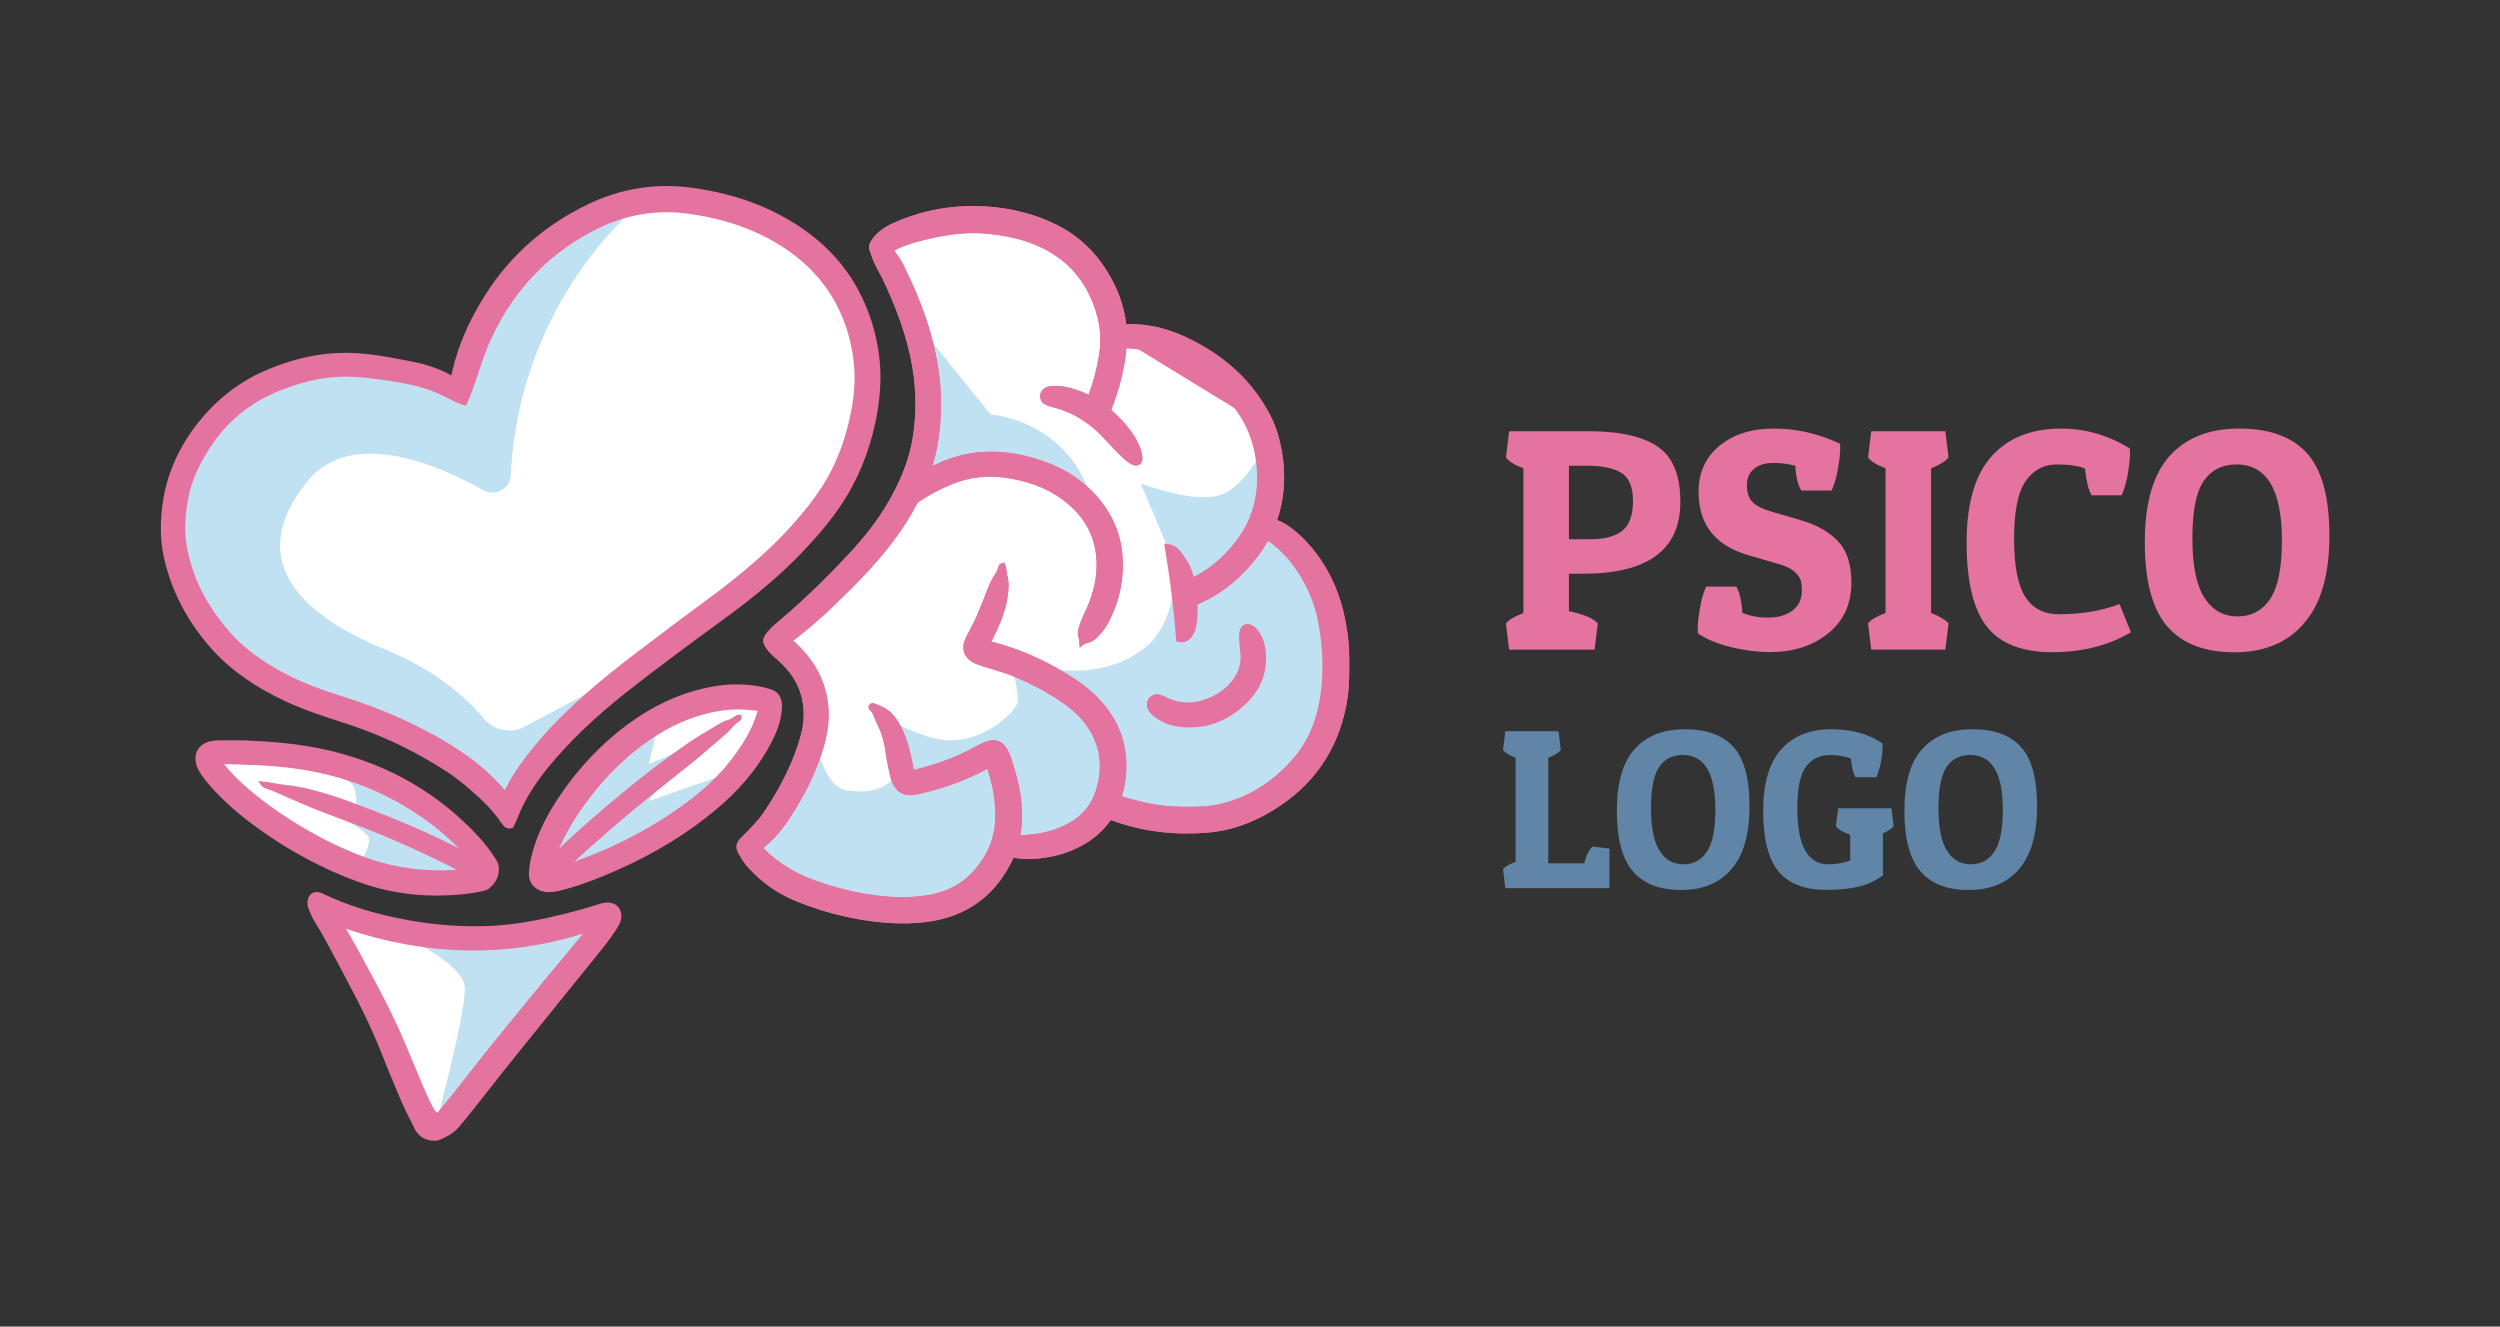 <?xml version="1.0" encoding="utf-8"?>
<!-- Generator: Adobe Illustrator 25.2.0, SVG Export Plug-In . SVG Version: 6.00 Build 0)  -->
<svg version="1.1" xmlns="http://www.w3.org/2000/svg" xmlns:xlink="http://www.w3.org/1999/xlink" x="0px" y="0px"
	 viewBox="0 0 230.65 122.39" style="enable-background:new 0 0 230.65 122.39;" xml:space="preserve">
<rect x="0" y="0" width="230.65" height="122.39" fill="#333333" stroke="none"/>
<style type="text/css">
	.st0{fill:#FFFFFF;}
	.st1{fill:#C0E1F2;}
	.st2{fill:#E5739F;}
	.st3{fill:#6085A6;}
	.st4{fill:#234954;}
	.st5{fill:#F89C52;}
	.st6{fill:#F2C94B;}
</style>
<g id="BACKGROUND">
</g>
<g id="Camada_2">
	<g>
		<g>
			<g>
				<g>
					<path class="st0" d="M81.24,22.45c0,0,5.77-4.26,13.66-1.6c7.89,2.66,8.31,10.02,8.31,10.02s10.92,1.35,13,8.31
						c2.09,6.96,0.59,9.19,0.59,9.19s6.92,3.45,6,12.87c-0.93,9.42-3.07,12.3-8.72,13.96c-5.66,1.66-12.02-0.78-12.02-0.78
						s-1.39,1.29-4.98,2.98c-3.59,1.7-4.28,0.99-4.28,0.99s-0.25,4.9-6.44,5.11c-6.18,0.21-10.82-0.8-10.82-0.8l-5.11-3.22
						l-0.56-1.53l4.34-6.39l1.71-3.73l-0.53-4.26l-2.13-3.3l-1.12-1.6c0,0,9.75-8.37,11.35-12.45c1.6-4.08,2.03-8.66,2.03-8.66
						l-1.07-8.1l-2.03-4.05l-1.19-2.24V22.45z"/>
					<path class="st0" d="M46.66,74.73c0,0-3.03-6.13-12.31-8.4c-9.28-2.27-14.39-5.75-17.26-11.96c-2.87-6.21,0.4-17.3,8.17-19.55
						c7.78-2.26,17.04,1.15,17.04,1.15S46,15.16,64.49,19c18.49,3.85,17.55,19.77,12.08,27.24c-5.47,7.47-15.3,12.95-15.3,12.95
						l-5.87,4.83l-5.75,6.47L46.66,74.73z"/>
					<g>
						<path class="st0" d="M19.58,70.15c0,0,7.06-1.22,13.6,0.98c6.53,2.2,12.6,7.02,11.38,9.15c-1.22,2.14-7.86,1-7.86,1
							s-8.85-3.24-11.06-4.85C23.43,74.81,17.37,70.8,19.58,70.15z"/>
						<path class="st0" d="M49.97,79.51c0,0,5.46-12.41,15.73-14.52c0,0,5.16-2.18,5.41,0.49c0.25,2.67-5.24,8.07-8.03,10.22
							C60.29,77.85,49.64,83.34,49.97,79.51z"/>
						<path class="st0" d="M54.73,83.98c-0.1,0.09-5.83,2.3-13.2,2.05c-7.37-0.25-10.57-1.78-10.65-1.34
							c-0.08,0.44,1.14,3.63,1.14,3.63s7.67,15.95,8.14,15.55c0.46-0.4,10.62-13.01,10.62-13.01l4.75-5.69L54.73,83.98z"/>
					</g>
				</g>
				<g>
					<path class="st1" d="M48.41,67.04c-1.27,0.68-2.84,0.37-3.77-0.74c-1.49-1.8-4.35-4.46-9.3-6.47
						c-8.22-3.36-12.59-8.56-6.96-15.44c4.09-5,12.12-1.46,16.2,0.84c1.1,0.62,2.48-0.12,2.54-1.39C47.92,27.65,58.84,19,58.84,19
						l-1.01-0.32c-12.75,1.68-15.53,17.28-15.53,17.28s-9.27-3.41-17.04-1.15c-7.78,2.26-11.04,13.34-8.17,19.55
						c2.87,6.21,7.98,9.7,17.26,11.96c9.28,2.27,12.31,8.4,12.31,8.4l2.99-4.23l5.75-6.47l2.42-1.99L48.41,67.04z"/>
					<path class="st1" d="M23.7,69.07c0,0,8.68,2.13,9.01,3.66c0.33,1.53,0,2.01,0,2.01l-7.58-2.5c0,0,8.93,4.05,8.93,5.17
						c0,1.13-1.24,2.88-1.24,2.88s10.04,2.24,11.04,0C44.87,78.04,35.08,69.52,23.7,69.07z"/>
					<path class="st1" d="M60.73,66.81c0,0-10.9,7.45-10.33,13.47c0.56,6.02,17.55-9.2,17.55-9.2l-8.09,2.83l2.03-2.83l3.15-2.78
						l-5.18,2.2L60.73,66.81z"/>
					<path class="st1" d="M37.45,86.53c0,0,5.23,2.37,5.43,4.51c0.2,2.14-2.71,12.84-2.71,12.84s14-15.91,14.52-18.17
						c0.51-2.26-3.11,0-3.11,0S44.22,87.54,37.45,86.53z"/>
					<g>
						<path class="st1" d="M74.81,65.98c0,0,0.62,6.48,3.28,6.93c4.01,0.67,4.77-1.83,4.77-1.83l-1.63-5.1c0,0,3.7,2.2,6.2,2.32
							c3.36,0.15,6.36-2.62,6.46-3.61c0.1-0.99-0.7-3.88-0.7-3.88s7.57,3.07,12.6-1.19c2.94-2.5,2.62-7.53,2.62-7.53l-3.18-7.49
							c0,0,5.17,1.99,7.56,0.99c2.39-0.99,4.01-4.77,4.01-4.77s0.53,6.86,0,7.56c0,0,6.73,1.67,5.93,11.93
							c-0.8,10.26-2.59,14.64-9.55,15.08c-6.96,0.44-11.83-1.15-11.83-1.15s0,2.19-4.28,3.18c-4.28,0.99-4.28,0.99-4.28,0.99
							s-1.58,5.61-9.35,5.57c-7.77-0.05-13.57-3.7-13.57-3.7l-1.14-2.57c0,0,4.18-4.64,4.38-4.81c0.2-0.16,1.79-3.94,1.79-3.94
							L74.81,65.98z"/>
						<path class="st1" d="M85.1,30.45l6.29,7.78c0,0,7.25,0.48,9.38,8.02c0,0-3.94-3.65-7.83-3.65c-3.89,0-8.47,1.81-8.47,1.81
							s2.24-4.05,1.81-6.5C85.84,35.46,85.1,30.45,85.1,30.45z"/>
					</g>
				</g>
				<g>
					<path class="st2" d="M124.15,57.39c-0.51-2.78-1.65-5.2-3.41-7.18c-0.74-0.84-1.49-1.47-2.3-1.95c-0.2-0.11-0.4-0.2-0.61-0.28
						c0.59-1.73,0.77-3.57,0.56-5.47c-0.19-1.66-0.6-3.07-1.26-4.32c-1.35-2.55-3.37-4.63-5.98-6.17c-1.61-0.95-3.11-1.57-4.58-1.88
						c-0.84-0.18-1.71-0.25-2.66-0.23c-0.17-1.3-0.53-2.5-1.1-3.67c-1.23-2.52-3.05-4.39-5.41-5.54c-2.23-1.09-4.73-1.66-7.43-1.69
						c-2.35-0.03-4.64,0.39-6.82,1.26c-1.05,0.42-2.05,0.87-2.72,1.86c-0.18,0.27-0.33,0.58-0.19,1c0.18,0.54,0.41,1.18,0.76,1.8
						c0.26,0.46,0.51,0.94,0.75,1.48c1.46,3.21,2.28,5.93,2.58,8.55c0.23,2.01,0.16,4.01-0.22,5.96c-0.35,1.75-1.05,3.49-2.2,5.48
						c-0.89,1.53-2.05,3.05-3.64,4.76c-1.82,1.96-3.72,3.82-5.67,5.51c-0.15,0.13-0.31,0.26-0.47,0.4
						c-0.47,0.39-0.96,0.79-1.36,1.29c-0.44,0.54-0.46,0.86-0.09,1.42c0.28,0.42,0.65,0.74,1.02,1.06c1.23,1.07,1.98,2.24,2.29,3.6
						c0.25,1.11,0.21,2.28-0.13,3.49c-0.65,2.32-1.77,4.62-3.41,7.04c-0.49,0.73-1.13,1.36-1.74,1.98l-0.38,0.38
						c-0.42,0.43-0.49,0.89-0.21,1.38c0.24,0.42,0.52,0.9,0.89,1.31c1.18,1.3,2.55,2.3,4.07,2.96c1.55,0.67,3.22,1.21,4.95,1.59
						c1.87,0.41,3.6,0.62,5.24,0.62c0.72,0,1.42-0.04,2.1-0.12c1.36-0.16,2.62-0.53,3.73-1.11c1.86-0.97,3.27-2.48,4.31-4.62
						c0.02-0.04,0.04-0.08,0.05-0.12c0.02-0.04,0.03-0.07,0.04-0.1c1.18,0.25,2.34,0.11,3.32-0.06c1.12-0.19,2.2-0.59,3.22-1.18
						c0.99-0.57,1.8-1.32,2.43-2.22c0.06,0.02,0.11,0.04,0.17,0.05c2.32,0.85,4.82,1.25,7.42,1.18c0.59-0.02,1.36-0.05,2.13-0.16
						c2.05-0.3,4.01-1.1,6-2.45c3.45-2.35,5.52-5.7,6.14-9.95c0.14-0.98,0.15-1.97,0.15-2.93l0-0.65
						C124.48,59.7,124.38,58.6,124.15,57.39z M108.68,74.42c-1.34-0.02-2.76-0.26-4.46-0.74c-0.21-0.06-0.42-0.12-0.64-0.18
						l-0.08-0.02c0.02-0.09,0.05-0.18,0.07-0.26c0.08-0.29,0.16-0.59,0.21-0.89c0.53-3.32-0.47-6.16-3-8.45
						c-1.08-0.97-2.34-1.73-3.42-2.33c-1.79-1-3.72-1.78-5.75-2.32c-0.05-0.01-0.1-0.03-0.16-0.05c0.01-0.01,0.01-0.02,0.02-0.03
						c0.02-0.03,0.04-0.07,0.06-0.1c0.6-1.16,0.98-2.09,1.23-3.02c0.13-0.46,0.22-0.98,0.27-1.58c0.05-0.54,0.01-0.97-0.11-1.38
						c-0.04-0.12-0.05-0.25-0.06-0.38c-0.02-0.2-0.04-0.4-0.13-0.6l-0.08-0.18l-0.19,0.05c-0.3,0.07-0.36,0.31-0.39,0.47
						c-0.06,0.21-0.13,0.38-0.23,0.51c-0.31,0.4-0.5,0.85-0.7,1.34c-0.15,0.36-0.29,0.72-0.43,1.09c-0.28,0.71-0.57,1.45-0.92,2.15
						c-0.08,0.15-0.16,0.3-0.24,0.45c-0.09,0.18-0.19,0.35-0.28,0.53c-0.1,0.2-0.21,0.42-0.29,0.66c-0.26,0.74-0.02,1.44,0.65,1.87
						c0.32,0.2,0.66,0.32,1.04,0.44c0.28,0.09,0.57,0.18,0.85,0.26c0.76,0.23,1.54,0.47,2.28,0.79c1.55,0.67,2.9,1.4,4.13,2.24
						c1.1,0.75,1.88,1.5,2.45,2.38c1.14,1.74,1.39,3.61,0.75,5.71c-0.46,1.52-1.45,2.61-3,3.34c-1.16,0.54-2.47,0.83-4,0.86
						c0.01-0.03,0.01-0.06,0.02-0.1c0.01-0.06,0.03-0.13,0.04-0.19c0.23-1.73,0.07-3.53-0.5-5.51l-0.06-0.19
						c-0.16-0.57-0.33-1.16-0.59-1.72c-0.46-0.99-1.25-1.3-2.24-0.85c-0.37,0.17-0.72,0.35-1.08,0.54l-0.3,0.16
						c-1.42,0.74-3.04,1.32-5.1,1.85c-0.04-0.11-0.06-0.24-0.08-0.37l-0.03-0.15c-0.2-1.03-0.47-2.22-1.02-3.35
						c-0.23-0.47-0.51-0.89-0.84-1.26c-0.3-0.34-0.68-0.6-1.12-0.77c-0.18-0.07-0.35-0.14-0.52-0.22c-0.31-0.13-0.46,0.05-0.52,0.13
						c-0.11,0.17-0.06,0.39,0.11,0.51c0.16,0.11,0.22,0.29,0.31,0.49c0.03,0.07,0.05,0.13,0.08,0.2c0.03,0.06,0.05,0.13,0.08,0.19
						c0.04,0.11,0.08,0.21,0.14,0.32c0.39,0.75,0.65,1.58,0.78,2.54c0.1,0.74,0.25,1.51,0.45,2.35c0.07,0.3,0.17,0.57,0.31,0.81
						c0.33,0.58,0.84,0.89,1.51,0.9c0.34,0,0.61-0.06,0.93-0.13c2.3-0.54,4.31-1.28,6.14-2.27l0.05-0.03c0.01,0,0.01-0.01,0.02-0.01
						c0.03,0.08,0.05,0.17,0.08,0.27c0.02,0.08,0.04,0.15,0.06,0.23c0.39,1.24,0.59,2.52,0.59,3.81c0.01,2.02-0.71,3.77-2.2,5.33
						c-1.01,1.06-2.31,1.72-3.97,2.01c-1.71,0.3-3.58,0.27-5.72-0.09c-1.85-0.31-3.66-0.81-5.37-1.49c-1.4-0.56-2.7-1.38-3.85-2.45
						c-0.1-0.09-0.19-0.18-0.29-0.29c-0.01-0.01-0.01-0.02-0.02-0.02c0.82-0.63,1.57-1.45,2.27-2.49c1.55-2.29,2.64-4.53,3.32-6.86
						c0.54-1.82,0.6-3.5,0.18-5.11c-0.43-1.67-1.35-3.14-2.81-4.5c-0.04-0.04-0.08-0.07-0.12-0.11c-0.03-0.02-0.05-0.04-0.07-0.06
						c0.12-0.09,0.25-0.19,0.37-0.28c2.06-1.61,3.91-3.42,5.29-4.82c1.61-1.63,2.84-3.06,3.88-4.49c0.72-0.99,1.31-1.94,1.8-2.89
						c0.08-0.16,0.19-0.28,0.35-0.39c0.86-0.58,1.82-1.09,2.93-1.55c1.68-0.7,3.49-0.88,5.4-0.54c2.13,0.38,3.83,1.11,5.18,2.22
						c1.46,1.2,2.32,2.58,2.65,4.23c0.28,1.44,0.16,2.92-0.38,4.53c-0.21,0.63-0.49,1.23-0.76,1.81c-0.15,0.31-0.27,0.65-0.38,1.04
						c-0.11,0.39-0.09,0.72,0.05,1.02c0.02,0.03,0.02,0.08,0.02,0.15c0,0.05,0,0.11,0,0.18l0.04,0.43l0.33-0.28
						c0.11-0.09,0.21-0.12,0.36-0.15c0.29-0.05,0.56-0.2,0.84-0.45c0.48-0.44,0.87-0.96,1.19-1.59c0.98-1.92,1.39-3.97,1.21-6.09
						c-0.18-2.19-1.11-4.15-2.76-5.84c-1.08-1.1-2.39-1.96-3.89-2.56c-2.18-0.87-4.24-1.22-6.31-1.09c-1.45,0.1-2.83,0.47-4.23,1.14
						l-0.33,0.16c0.16-0.57,0.3-1.1,0.41-1.65c0.45-2.41,0.5-4.84,0.15-7.2c-0.45-3.07-1.46-6.13-3.2-9.62
						c-0.13-0.26-0.28-0.53-0.47-0.82c-0.11-0.18-0.24-0.35-0.37-0.53l-0.05-0.07c0.13-0.08,0.28-0.15,0.43-0.21
						c0.9-0.41,1.85-0.65,2.73-0.86c1.97-0.46,3.61-0.62,5.17-0.5c2.07,0.17,3.81,0.6,5.31,1.33c2.65,1.29,4.38,3.47,5.14,6.5
						c0.29,1.17,0.31,2.4,0.05,3.78c-0.21,1.12-0.48,2.12-0.83,3.07l-0.03,0.1c-0.01,0.03-0.02,0.06-0.03,0.09l-0.01,0
						c-0.36-0.16-0.73-0.32-1.12-0.45c-0.71-0.24-1.37-0.36-2.02-0.36c-0.26,0-0.48,0.03-0.68,0.1c-0.38,0.13-0.61,0.41-0.64,0.78
						c-0.03,0.39,0.15,0.7,0.51,0.87c0.15,0.07,0.32,0.13,0.51,0.18c1.94,0.46,3.59,1.48,5.05,3.11c0.48,0.53,0.98,1.04,1.48,1.52
						c0.21,0.21,0.51,0.48,0.87,0.67c0.37,0.19,0.6,0.12,0.74,0.03c0.13-0.09,0.29-0.28,0.26-0.69c-0.03-0.48-0.21-0.9-0.37-1.25
						c-0.48-1-1.2-1.91-2.32-2.94l-0.18-0.16c0.35-0.94,0.68-1.86,0.91-2.83c0.21-0.89,0.42-1.85,0.49-2.87
						c0.32,0.01,0.63,0.05,0.93,0.09l0.2,0.03c1.36,0.18,2.71,0.66,4.26,1.51c1.9,1.04,3.48,2.4,4.7,4.06
						c1.03,1.39,1.64,2.97,1.88,4.83c0.23,1.77,0.03,3.47-0.58,5.05c-0.25,0.63-0.57,1.23-0.95,1.77c-1.11,1.59-2.38,2.77-3.88,3.6
						c-0.13,0.07-0.27,0.14-0.4,0.21c-0.02-0.05-0.03-0.1-0.05-0.16c-0.02-0.06-0.03-0.11-0.05-0.17c-0.24-0.74-0.61-1.4-1.09-1.98
						c-0.37-0.44-0.64-0.61-1.16-0.71l-0.32-0.06l0.19,1.19c0.1,0.65,0.21,1.3,0.3,1.95c0.08,0.56,0.14,1.11,0.21,1.67
						c0.05,0.39,0.09,0.79,0.14,1.18c0.08,0.59,0.12,1.19,0.17,1.77c0.03,0.36,0.05,0.71,0.09,1.07l0.02,0.17l0.16,0.03
						c0.56,0.12,0.97-0.06,1.29-0.56c0.26-0.41,0.34-0.86,0.39-1.25c0.07-0.54,0.07-1.06,0.06-1.62c1.39-0.58,2.66-1.4,3.78-2.45
						c1.13-1.06,2.04-2.19,2.75-3.44c0.09,0.05,0.16,0.11,0.25,0.17l0.06,0.04c0.64,0.48,1.25,1.06,1.79,1.75
						c1.34,1.68,2.21,3.61,2.59,5.73c0.34,1.93,0.43,3.72,0.29,5.48c-0.24,2.9-1.11,5.18-2.68,6.97c-1.97,2.25-4.32,3.67-6.99,4.23
						C111.14,74.47,109.9,74.45,108.68,74.42z"/>
					<path class="st2" d="M124.15,57.39c-0.51-2.78-1.65-5.2-3.41-7.18c-0.74-0.84-1.49-1.47-2.3-1.95c-0.2-0.11-0.4-0.2-0.61-0.28
						c0.59-1.73,0.77-3.57,0.56-5.47c-0.19-1.66-0.6-3.07-1.26-4.32c-1.35-2.55-3.37-4.63-5.98-6.17c-1.61-0.95-3.11-1.57-4.58-1.88
						c-0.84-0.18-1.71-0.25-2.66-0.23c-0.17-1.3-0.53-2.5-1.1-3.67c-1.23-2.52-3.05-4.39-5.41-5.54c-2.23-1.09-4.73-1.66-7.43-1.69
						c-2.35-0.03-4.64,0.39-6.82,1.26c-1.05,0.42-2.05,0.87-2.72,1.86c-0.18,0.27-0.33,0.58-0.19,1c0.18,0.54,0.41,1.18,0.76,1.8
						c0.26,0.46,0.51,0.94,0.75,1.48c1.46,3.21,2.28,5.93,2.58,8.55c0.23,2.01,0.16,4.01-0.22,5.96c-0.35,1.75-1.05,3.49-2.2,5.48
						c-0.89,1.53-2.05,3.05-3.64,4.76c-1.82,1.96-3.72,3.82-5.67,5.51c-0.15,0.13-0.31,0.26-0.47,0.4
						c-0.47,0.39-0.96,0.79-1.36,1.29c-0.44,0.54-0.46,0.86-0.09,1.42c0.28,0.42,0.65,0.74,1.02,1.06c1.23,1.07,1.98,2.24,2.29,3.6
						c0.25,1.11,0.21,2.28-0.13,3.49c-0.65,2.32-1.77,4.62-3.41,7.04c-0.49,0.73-1.13,1.36-1.74,1.98l-0.38,0.38
						c-0.42,0.43-0.49,0.89-0.21,1.38c0.24,0.42,0.52,0.9,0.89,1.31c1.18,1.3,2.55,2.3,4.07,2.96c1.55,0.67,3.22,1.21,4.95,1.59
						c1.87,0.41,3.6,0.62,5.24,0.62c0.72,0,1.42-0.04,2.1-0.12c1.36-0.16,2.62-0.53,3.73-1.11c1.86-0.97,3.27-2.48,4.31-4.62
						c0.02-0.04,0.04-0.08,0.05-0.12c0.02-0.04,0.03-0.07,0.04-0.1c1.18,0.25,2.34,0.11,3.32-0.06c1.12-0.19,2.2-0.59,3.22-1.18
						c0.99-0.57,1.8-1.32,2.43-2.22c0.06,0.02,0.11,0.04,0.17,0.05c2.32,0.85,4.82,1.25,7.42,1.18c0.59-0.02,1.36-0.05,2.13-0.16
						c2.05-0.3,4.01-1.1,6-2.45c3.45-2.35,5.52-5.7,6.14-9.95c0.14-0.98,0.15-1.97,0.15-2.93l0-0.65
						C124.48,59.7,124.38,58.6,124.15,57.39z M114.07,37.76c1.03,1.39,1.64,2.97,1.88,4.83c0.23,1.77,0.03,3.47-0.58,5.05
						c-0.25,0.63-0.57,1.23-0.95,1.77c-1.11,1.59-2.38,2.77-3.88,3.6c-0.13,0.07-0.27,0.14-0.4,0.21c-0.02-0.05-0.03-0.1-0.05-0.16
						c-0.02-0.06-0.03-0.11-0.05-0.17c-0.24-0.74-0.61-1.4-1.09-1.98c-0.37-0.44-0.64-0.61-1.16-0.71l-0.32-0.06l0.19,1.19
						c0.1,0.65,0.21,1.3,0.3,1.95c0.08,0.56,0.14,1.11,0.21,1.67c0.05,0.39,0.09,0.79,0.14,1.18c0.08,0.59,0.12,1.19,0.17,1.77
						c0.03,0.36,0.05,0.71,0.09,1.07l0.02,0.17l0.16,0.03c0.56,0.12,0.97-0.06,1.29-0.56c0.26-0.41,0.34-0.86,0.39-1.25
						c0.07-0.54,0.07-1.06,0.06-1.62c1.39-0.58,2.66-1.4,3.78-2.45c1.13-1.06,2.04-2.19,2.75-3.44c0.09,0.05,0.16,0.11,0.25,0.17
						l0.06,0.04c0.64,0.48,1.25,1.06,1.79,1.75c1.34,1.68,2.21,3.61,2.59,5.73c0.34,1.93,0.43,3.72,0.29,5.48
						c-0.24,2.9-1.11,5.18-2.68,6.97c-1.97,2.25-4.32,3.67-6.99,4.23c-1.19,0.25-2.43,0.23-3.65,0.2c-1.34-0.02-2.76-0.26-4.46-0.74
						c-0.21-0.06-0.42-0.12-0.64-0.18l-0.08-0.02c0.02-0.09,0.05-0.18,0.07-0.26c0.08-0.29,0.16-0.59,0.21-0.89
						c0.53-3.32-0.47-6.16-3-8.45c-1.08-0.97-2.34-1.73-3.42-2.33c-1.79-1-3.72-1.78-5.75-2.32c-0.05-0.01-0.1-0.03-0.16-0.05
						c0.01-0.01,0.01-0.02,0.02-0.03c0.02-0.03,0.04-0.07,0.06-0.1c0.6-1.16,0.98-2.09,1.23-3.02c0.13-0.46,0.22-0.98,0.27-1.58
						c0.05-0.54,0.01-0.97-0.11-1.38c-0.04-0.12-0.05-0.25-0.06-0.38c-0.02-0.2-0.04-0.4-0.13-0.6l-0.08-0.18l-0.19,0.05
						c-0.3,0.07-0.36,0.31-0.39,0.47c-0.06,0.21-0.13,0.38-0.23,0.51c-0.31,0.4-0.5,0.85-0.7,1.34c-0.15,0.36-0.29,0.72-0.43,1.09
						c-0.28,0.71-0.57,1.45-0.92,2.15c-0.08,0.15-0.16,0.3-0.24,0.45c-0.09,0.18-0.19,0.35-0.28,0.53c-0.1,0.2-0.21,0.42-0.29,0.66
						c-0.26,0.74-0.02,1.44,0.65,1.87c0.32,0.2,0.66,0.32,1.04,0.44c0.28,0.09,0.57,0.18,0.85,0.26c0.76,0.23,1.54,0.47,2.28,0.79
						c1.55,0.67,2.9,1.4,4.13,2.24c1.1,0.75,1.88,1.5,2.45,2.38c1.14,1.74,1.39,3.61,0.75,5.71c-0.46,1.52-1.45,2.61-3,3.34
						c-1.16,0.54-2.47,0.83-4,0.86c0.01-0.03,0.01-0.06,0.02-0.1c0.01-0.06,0.03-0.13,0.04-0.19c0.23-1.73,0.07-3.53-0.5-5.51
						l-0.06-0.19c-0.16-0.57-0.33-1.16-0.59-1.72c-0.46-0.99-1.25-1.3-2.24-0.85c-0.37,0.17-0.72,0.35-1.08,0.54l-0.3,0.16
						c-1.42,0.74-3.04,1.32-5.1,1.85c-0.04-0.11-0.06-0.24-0.08-0.37l-0.03-0.15c-0.2-1.03-0.47-2.22-1.02-3.35
						c-0.23-0.47-0.51-0.89-0.84-1.26c-0.3-0.34-0.68-0.6-1.12-0.77c-0.18-0.07-0.35-0.14-0.52-0.22c-0.31-0.13-0.46,0.05-0.52,0.13
						c-0.11,0.17-0.06,0.39,0.11,0.51c0.16,0.11,0.22,0.29,0.31,0.49c0.03,0.07,0.05,0.13,0.08,0.2c0.03,0.06,0.05,0.13,0.08,0.19
						c0.04,0.11,0.08,0.21,0.14,0.32c0.39,0.75,0.65,1.58,0.78,2.54c0.1,0.74,0.25,1.51,0.45,2.35c0.07,0.3,0.17,0.57,0.31,0.81
						c0.33,0.58,0.84,0.89,1.51,0.9c0.34,0,0.61-0.06,0.93-0.13c2.3-0.54,4.31-1.28,6.14-2.27l0.05-0.03c0.01,0,0.01-0.01,0.02-0.01
						c0.03,0.08,0.05,0.17,0.08,0.27c0.02,0.08,0.04,0.15,0.06,0.23c0.39,1.24,0.59,2.52,0.59,3.81c0.01,2.02-0.71,3.77-2.2,5.33
						c-1.01,1.06-2.31,1.72-3.97,2.01c-1.71,0.3-3.58,0.27-5.72-0.09c-1.85-0.31-3.66-0.81-5.37-1.49c-1.4-0.56-2.7-1.38-3.85-2.45
						c-0.1-0.09-0.19-0.18-0.29-0.29c-0.01-0.01-0.01-0.02-0.02-0.02c0.82-0.63,1.57-1.45,2.27-2.49c1.55-2.29,2.64-4.53,3.32-6.86
						c0.54-1.82,0.6-3.5,0.18-5.11c-0.43-1.67-1.35-3.14-2.81-4.5c-0.04-0.04-0.08-0.07-0.12-0.11c-0.03-0.02-0.05-0.04-0.07-0.06
						c0.12-0.09,0.25-0.19,0.37-0.28c2.06-1.61,3.91-3.42,5.29-4.82c1.61-1.63,2.84-3.06,3.88-4.49c0.72-0.99,1.31-1.94,1.8-2.89
						c0.08-0.16,0.19-0.28,0.35-0.39c0.86-0.58,1.82-1.09,2.93-1.55c1.68-0.7,3.49-0.88,5.4-0.54c2.13,0.38,3.83,1.11,5.18,2.22
						c1.46,1.2,2.32,2.58,2.65,4.23c0.28,1.44,0.16,2.92-0.38,4.53c-0.21,0.63-0.49,1.23-0.76,1.81c-0.15,0.31-0.27,0.65-0.38,1.04
						c-0.11,0.39-0.09,0.72,0.05,1.02c0.02,0.03,0.02,0.08,0.02,0.15c0,0.05,0,0.11,0,0.18l0.04,0.43l0.33-0.28
						c0.11-0.09,0.21-0.12,0.36-0.15c0.29-0.05,0.56-0.2,0.84-0.45c0.48-0.44,0.87-0.96,1.19-1.59c0.98-1.92,1.39-3.97,1.21-6.09
						c-0.18-2.19-1.11-4.15-2.76-5.84c-1.08-1.1-2.39-1.96-3.89-2.56c-2.18-0.87-4.24-1.22-6.31-1.09c-1.45,0.1-2.83,0.47-4.23,1.14
						l-0.33,0.16c0.16-0.57,0.3-1.1,0.41-1.65c0.45-2.41,0.5-4.84,0.15-7.2c-0.45-3.07-1.46-6.13-3.2-9.62
						c-0.13-0.26-0.28-0.53-0.47-0.82c-0.11-0.18-0.24-0.35-0.37-0.53l-0.05-0.07c0.13-0.08,0.28-0.15,0.43-0.21
						c0.9-0.41,1.85-0.65,2.73-0.86c1.97-0.46,3.61-0.62,5.17-0.5c2.07,0.17,3.81,0.6,5.31,1.33c2.65,1.29,4.38,3.47,5.14,6.5
						c0.29,1.17,0.31,2.4,0.05,3.78c-0.21,1.12-0.48,2.12-0.83,3.07l-0.03,0.1c-0.01,0.03-0.02,0.06-0.03,0.09l-0.01,0
						c-0.36-0.16-0.73-0.32-1.12-0.45c-0.71-0.24-1.37-0.36-2.02-0.36c-0.26,0-0.48,0.03-0.68,0.1c-0.38,0.13-0.61,0.41-0.64,0.78
						c-0.03,0.39,0.15,0.7,0.51,0.87c0.15,0.07,0.32,0.13,0.51,0.18c1.94,0.46,3.59,1.48,5.05,3.11c0.48,0.53,0.98,1.04,1.48,1.52
						c0.21,0.21,0.51,0.48,0.87,0.67c0.37,0.19,0.6,0.12,0.74,0.03c0.13-0.09,0.29-0.28,0.26-0.69c-0.03-0.48-0.21-0.9-0.37-1.25
						c-0.48-1-1.2-1.91-2.32-2.94l-0.18-0.16c0.35-0.94,0.68-1.86,0.91-2.83c0.21-0.89,0.42-1.85,0.49-2.87
						c0.32,0.01,0.63,0.05,0.93,0.09l0.2,0.03"/>
					<path class="st2" d="M26.17,64.62c1.73,0.82,3.51,1.42,5.18,1.95c2.85,0.9,5.35,1.98,7.64,3.28c1.36,0.77,2.79,1.62,4.06,2.72
						c1.24,1.07,2.34,2.06,3.18,3.32c0.04,0.06,0.08,0.11,0.13,0.17l0.07,0.09c0.15,0.19,0.34,0.29,0.55,0.29
						c0.08,0,0.17-0.01,0.26-0.04l0.1-0.03l0.16-0.35c0.09-0.2,0.19-0.4,0.27-0.61c0.58-1.49,1.45-2.93,2.75-4.54
						c1.92-2.37,4.27-4.63,7.38-7.09c2.82-2.23,5.77-4.38,8.62-6.47l0.26-0.19c3.03-2.21,5.36-4.2,7.33-6.27
						c1.51-1.59,2.65-2.98,3.58-4.39c1.43-2.18,2.45-4.65,3.04-7.32c0.46-2.13,0.6-4.04,0.43-5.85c-0.24-2.41-0.94-4.67-2.08-6.73
						c-1.41-2.54-3.53-4.65-6.28-6.26c-2.7-1.58-5.7-2.56-9.15-3c-3.27-0.42-6.46,0.12-9.48,1.58c-3.88,1.89-7.01,4.62-9.28,8.14
						c-1.57,2.43-2.61,4.8-3.17,7.26l-0.08,0.35c-0.59-0.33-1.24-0.61-1.97-0.85c-0.76-0.26-1.55-0.4-2.31-0.55l-0.44-0.08
						c-1.22-0.24-2.54-0.47-3.89-0.56c-2.9-0.19-5.77,0.36-8.78,1.7c-4.61,2.04-8.28,6.67-9.14,11.53
						c-0.37,2.09-0.36,3.94,0.02,5.64c0.71,3.18,2.27,6.1,4.64,8.68C21.4,61.88,23.49,63.35,26.17,64.62z M17.34,46.1
						c0.31-1.73,1.06-3.42,2.39-5.32c1.54-2.2,3.69-3.84,6.41-4.87c1.44-0.54,2.75-0.89,4.01-1.05c0.58-0.07,1.17-0.11,1.77-0.11
						c0.56,0,1.12,0.03,1.69,0.09c1.83,0.2,3.32,0.43,4.66,0.74c1.05,0.24,2.13,0.66,3.29,1.28c0.41,0.22,0.82,0.39,1.25,0.52
						L43,37.44l0.08-0.18c0.17-0.36,0.3-0.72,0.43-1.07c0.05-0.14,0.1-0.28,0.15-0.41c0.2-0.54,0.39-1.09,0.56-1.63
						c0.22-0.68,0.46-1.38,0.73-2.05c2.01-4.86,5.34-8.51,9.89-10.86c2.75-1.41,5.64-1.93,8.59-1.53c3.3,0.44,6.09,1.4,8.54,2.92
						c2.31,1.44,4.06,3.29,5.21,5.49c0.78,1.49,1.3,3.14,1.54,4.91c0.25,1.84,0.12,3.74-0.43,5.99c-0.44,1.81-1.04,3.4-1.85,4.87
						c-0.95,1.74-2.2,3.23-3.17,4.34c-1.53,1.74-3.32,3.4-5.62,5.25c-1.12,0.9-2.3,1.76-3.43,2.6c-0.76,0.56-1.51,1.11-2.26,1.68
						c-0.56,0.43-1.12,0.85-1.69,1.28c-1.82,1.37-3.69,2.78-5.45,4.29c-2.63,2.25-4.6,4.28-6.2,6.36c-0.89,1.16-1.55,2.19-2.05,3.21
						c-1.43-1.72-3.27-3.2-5.76-4.65c-2.75-1.59-5.67-2.87-8.94-3.91c-2.12-0.67-3.88-1.3-5.55-2.18c-2.24-1.19-3.88-2.42-5.14-3.87
						c-2.11-2.42-3.39-4.95-3.92-7.72C17.01,49.25,17.03,47.83,17.34,46.1z"/>
					<path class="st2" d="M57.04,83.69c-0.25-0.3-0.65-0.45-1.08-0.42c-0.24,0.02-0.49,0.07-0.77,0.16
						c-1.16,0.39-2.37,0.7-3.45,0.96c-2.53,0.63-4.64,0.96-6.63,1.04c-2.41,0.1-4.92-0.08-7.46-0.54c-3.04-0.55-5.63-1.36-7.92-2.47
						c-0.11-0.05-0.23-0.09-0.36-0.11c-0.45-0.07-0.86,0.21-0.95,0.64c-0.05,0.23-0.09,0.54,0.04,0.85l0.07,0.19
						c0.12,0.3,0.24,0.61,0.42,0.89c0.85,1.38,1.62,2.85,2.37,4.26c0.25,0.47,0.49,0.93,0.74,1.4c1.37,2.55,2.37,4.68,3.18,6.73
						c0.37,0.96,0.77,1.91,1.17,2.86l0.39,0.94c0.42,1.02,0.93,2.03,1.42,3l0.05,0.1c0.26,0.51,0.7,0.87,1.25,1.01l0.01,0
						c0.42,0.09,0.74,0.12,1.11-0.05c0.6-0.27,1.22-0.58,1.69-1.14c0.09-0.11,0.18-0.21,0.27-0.32c0.14-0.16,0.27-0.31,0.4-0.47
						c0.57-0.71,1.13-1.43,1.69-2.14c0.99-1.26,1.98-2.52,2.99-3.77c1.62-2.01,3.24-4.02,4.87-6.03c0.98-1.22,1.97-2.43,2.95-3.65
						c0.61-0.76,1.08-1.41,1.47-2.04c0.12-0.2,0.26-0.44,0.32-0.73C57.39,84.41,57.3,83.99,57.04,83.69z M53.8,86.14
						c-0.4,0.48-0.8,0.96-1.2,1.44c-0.77,0.92-1.54,1.84-2.31,2.77l-0.95,1.16c-2.31,2.81-4.7,5.72-6.96,8.65
						c-0.46,0.59-0.93,1.17-1.41,1.75l-0.54,0.66l-0.05,0.06c-0.01,0.02-0.02,0.03-0.03,0.04c-0.16-0.09-0.26-0.26-0.37-0.45
						c-0.36-0.65-0.65-1.33-0.92-1.95l-0.62-1.48c-0.4-0.95-0.79-1.89-1.19-2.83c-1.03-2.39-2.26-4.73-3.45-6.91l-0.24-0.44
						c-0.52-0.96-1.06-1.95-1.62-2.91C39.34,88.2,46.68,88.35,53.8,86.14z"/>
					<path class="st2" d="M41.55,82.59c1.18-0.06,2.13-0.18,3.03-0.39c0.17-0.04,0.36-0.08,0.53-0.22c0.53-0.43,0.82-0.93,0.9-1.52
						c0.06-0.42-0.01-0.77-0.21-1.1c-0.46-0.74-1-1.46-1.62-2.14c-3.66-3.98-8.27-6.66-13.72-7.96c-2.86-0.68-5.7-0.87-8.1-0.96
						l-0.57,0c-0.45,0-0.9,0-1.35,0c-0.36,0-0.76,0.01-1.16,0.12c-0.93,0.27-1.39,1.02-1.2,1.97c0.05,0.25,0.15,0.49,0.31,0.78
						c0.3,0.53,0.69,0.98,1.04,1.38c1.16,1.33,2.57,2.57,4.42,3.91c2.89,2.08,5.99,3.73,9.22,4.91c2.31,0.84,4.75,1.26,7.27,1.26
						C40.74,82.62,41.14,82.61,41.55,82.59z M20.88,70.5l0.78,0.02c1.25,0.04,2.53,0.08,3.8,0.19c4.96,0.42,9.22,1.86,13.03,4.4
						c1.46,0.97,2.72,2.01,3.82,3.15c-2.44-1.26-5.2-2.47-8.6-3.76c-1.18-0.45-2.34-0.88-3.51-1.24c-1.58-0.49-2.83-0.75-4.04-0.87
						c-0.34-0.03-0.68-0.1-1.02-0.16c-0.17-0.03-0.34-0.07-0.51-0.09c-0.06-0.01-0.13-0.02-0.21-0.02l-0.6-0.05l0.29,0.4
						c0.13,0.18,0.31,0.24,0.46,0.29c0.57,0.18,1.12,0.44,1.66,0.68c0.17,0.08,0.34,0.15,0.51,0.23c1.39,0.61,2.83,1.2,4.27,1.73
						c4.16,1.53,7.79,3.11,11.09,4.83c0.01,0.01,0.03,0.01,0.04,0.02c-2.81,0.19-5.5-0.15-8-1c-1.95-0.67-3.89-1.57-5.92-2.75
						c-1.98-1.15-3.69-2.35-5.24-3.66c-0.92-0.78-1.67-1.54-2.3-2.33C20.75,70.5,20.82,70.5,20.88,70.5z"/>
					<path class="st2" d="M72.15,65.23c0.03-0.84-0.35-1.44-1.03-1.63c-0.07-0.02-0.13-0.04-0.19-0.06
						c-0.1-0.03-0.19-0.06-0.29-0.09c-0.85-0.21-1.72-0.3-2.63-0.31h0c-0.78,0-1.53,0.07-2.25,0.2c-2.4,0.42-4.73,1.38-6.94,2.85
						c-2.42,1.62-4.59,3.7-6.43,6.18c-1.48,2-2.45,3.76-3.04,5.54c-0.26,0.77-0.52,1.69-0.55,2.68c-0.03,1.12,0.87,1.68,1.71,1.72
						c0.05,0,0.1,0,0.15,0c0.55,0,1.07-0.15,1.62-0.3c1.73-0.48,3.38-1.17,4.62-1.72c3.51-1.55,6.5-3.37,9.14-5.58
						c2.06-1.72,3.62-3.54,4.79-5.59C71.48,67.97,72.1,66.69,72.15,65.23z M56.27,76.57l0.1-0.09c1.91-1.66,3.92-3.27,5.87-4.82
						c0.58-0.47,1.17-0.93,1.75-1.4c0.51-0.41,1.03-0.85,1.71-1.44c0.26-0.22,0.52-0.45,0.78-0.67l0.56-0.48
						c0.11-0.09,0.23-0.19,0.33-0.32c0.22-0.27,0.48-0.57,0.84-0.8c0.17-0.11,0.24-0.26,0.2-0.44l-0.04-0.17l-0.17,0
						c0,0-0.01,0-0.01,0c-0.21,0-0.36,0.11-0.48,0.2l-0.07,0.05c-0.17,0.11-0.32,0.19-0.48,0.23c-0.26,0.07-0.47,0.16-0.65,0.27
						c-0.31,0.19-0.62,0.37-0.94,0.56c-0.68,0.4-1.38,0.81-2.05,1.27c-2.15,1.5-4.05,2.94-5.82,4.4c-2.01,1.66-4.13,3.46-6.11,5.37
						c0.6-1.41,1.43-2.81,2.51-4.28c1.94-2.63,4.1-4.67,6.58-6.22c1.8-1.13,3.7-1.86,5.63-2.19c1.12-0.19,2.29-0.19,3.59-0.01h0
						c-0.25,0.84-0.56,1.59-0.95,2.28c-1.22,2.16-2.9,4.07-4.98,5.69c-3.06,2.38-6.59,4.31-10.47,5.75l-0.27,0.1
						c-0.08,0.03-0.16,0.06-0.24,0.09C54.06,78.5,55.18,77.52,56.27,76.57z"/>
					<path class="st2" d="M116.79,60.23c-0.07-0.83-0.31-1.51-0.74-2.08c-0.16-0.21-0.4-0.47-0.77-0.55
						c-0.4-0.08-0.66,0.05-0.84,0.41c-0.11,0.22-0.11,0.45-0.12,0.62c-0.01,0.43,0.04,0.85,0.08,1.26l0.04,0.37
						c0.09,1.01-0.2,1.89-0.89,2.7c-0.45,0.52-0.99,0.94-1.61,1.25c-1.55,0.77-3,0.8-4.43,0.07c-0.18-0.09-0.34-0.16-0.51-0.2
						c-0.19-0.05-0.37-0.05-0.54,0.01c-0.28,0.09-0.48,0.28-0.59,0.53c-0.11,0.26-0.09,0.57,0.05,0.85c0.19,0.37,0.5,0.62,0.76,0.79
						c0.84,0.58,1.8,0.85,2.98,0.85c0.04,0,0.08,0,0.11,0c1.87,0.01,3.61-0.69,5.13-2.13C116.31,63.66,116.94,62.06,116.79,60.23z"
						/>
				</g>
			</g>
		</g>
		<g>
			<path class="st2" d="M146.06,52.93h-1.31v3.45c1.42,0.31,2.31,0.69,2.66,1.14l-0.29,2.42h-7.89l-0.29-2.42
				c0.25-0.33,0.79-0.65,1.61-0.96V43.2c-0.8-0.29-1.33-0.62-1.61-0.99l0.29-2.42h7.74c2.71,0.04,4.73,0.53,6.06,1.48s2,2.62,2,5.04
				C155.03,50.72,152.04,52.93,146.06,52.93z M146.5,42.97h-1.75v6.78h1.96c1.32,0,2.31-0.26,2.97-0.79
				c0.65-0.53,0.98-1.44,0.98-2.73c0-1.29-0.36-2.16-1.07-2.6C148.87,43.19,147.84,42.97,146.5,42.97z"/>
			<path class="st2" d="M165.64,42.97c-0.66-0.18-1.35-0.26-2.07-0.26c-0.72,0-1.3,0.18-1.74,0.54s-0.66,0.87-0.66,1.52
				c0,0.65,0.17,1.16,0.5,1.53s0.98,0.69,1.96,0.96l2.6,0.76c1.4,0.41,2.52,1.05,3.34,1.91c0.83,0.87,1.24,2.14,1.24,3.81
				c0,1.99-0.72,3.55-2.15,4.7c-1.43,1.15-3.21,1.72-5.33,1.72c-1.17,0-2.37-0.15-3.61-0.45c-1.24-0.3-2.26-0.73-3.08-1.27
				c0-0.12,0-0.34,0-0.67c0-0.33,0.07-0.9,0.2-1.69c0.14-0.8,0.33-1.45,0.58-1.96h2.78c0.31,0.6,0.5,1.41,0.55,2.42
				c0.68,0.29,1.48,0.44,2.38,0.44s1.65-0.21,2.23-0.64c0.58-0.43,0.88-1.04,0.88-1.84c0-0.37-0.03-0.68-0.09-0.92
				c-0.06-0.24-0.24-0.51-0.54-0.79c-0.3-0.28-0.74-0.51-1.3-0.69l-3.01-0.88c-3.06-0.88-4.59-2.82-4.59-5.84
				c0-1.77,0.64-3.19,1.93-4.25s2.96-1.59,5.04-1.59s4.1,0.47,6.09,1.4c0,0.12,0,0.34,0,0.67s-0.07,0.9-0.21,1.69
				c-0.14,0.8-0.33,1.45-0.58,1.96h-2.78C165.89,44.81,165.69,44.04,165.64,42.97z"/>
			<path class="st2" d="M179.48,39.79l0.29,2.42c-0.31,0.37-0.85,0.7-1.61,0.99v13.35c0.78,0.31,1.31,0.63,1.61,0.96l-0.29,2.42
				h-6.84l-0.29-2.42c0.25-0.33,0.79-0.65,1.61-0.96V43.2c-0.8-0.29-1.33-0.62-1.61-0.99l0.29-2.42H179.48z"/>
			<path class="st2" d="M192.36,43.23c-0.58-0.25-1.46-0.38-2.63-0.38c-1.17,0-2.11,0.51-2.83,1.52s-1.08,2.79-1.08,5.32
				c0,2.53,0.35,4.33,1.04,5.39s1.72,1.59,3.08,1.59c2.08,0,3.95-0.31,5.61-0.94l1.05,2.6c-2.06,1.23-4.49,1.84-7.27,1.84
				s-4.8-0.79-6.03-2.37c-1.24-1.58-1.86-4.16-1.86-7.74c0-3.58,0.76-6.23,2.29-7.95c1.53-1.71,3.68-2.57,6.44-2.57
				c2.22,0,4.33,0.61,6.34,1.84c0,0.12,0,0.34,0,0.67c0,0.33-0.07,0.9-0.2,1.69c-0.14,0.8-0.33,1.45-0.58,1.96h-2.77
				C192.68,45.19,192.48,44.36,192.36,43.23z"/>
			<path class="st2" d="M206.15,60.18c-2.77,0-4.83-0.8-6.21-2.4c-1.37-1.6-2.06-4.18-2.06-7.76c0-3.57,0.75-6.21,2.26-7.92
				c1.51-1.7,3.66-2.56,6.46-2.56c2.79,0,4.88,0.76,6.25,2.28s2.06,4.06,2.06,7.62c0,3.56-0.77,6.24-2.31,8.03
				C211.07,59.28,208.92,60.18,206.15,60.18z M203.32,44.37c-0.7,1.01-1.05,2.77-1.05,5.29s0.37,4.34,1.11,5.49
				c0.74,1.15,1.76,1.72,3.05,1.72s2.3-0.54,3.02-1.62s1.08-2.88,1.08-5.39c0-4.67-1.4-7.01-4.21-7.01
				C205.02,42.85,204.02,43.36,203.32,44.37z"/>
			<path class="st3" d="M148.5,81.94h-9.62l-0.21-1.74c0.18-0.24,0.57-0.47,1.16-0.69v-9.6c-0.57-0.21-0.96-0.45-1.16-0.71
				l0.21-1.74h4.91l0.21,1.74c-0.22,0.27-0.61,0.5-1.16,0.71v9.74h3.32c0.18-0.73,0.44-1.25,0.78-1.55l1.55,0.19V81.94z"/>
			<path class="st3" d="M155.11,82.11c-1.99,0-3.48-0.57-4.46-1.72c-0.99-1.15-1.48-3.01-1.48-5.58c0-2.57,0.54-4.47,1.63-5.69
				s2.63-1.84,4.64-1.84c2.01,0,3.51,0.55,4.49,1.64c0.99,1.09,1.48,2.92,1.48,5.48c0,2.56-0.55,4.49-1.66,5.78
				C158.65,81.47,157.1,82.11,155.11,82.11z M153.08,70.75c-0.5,0.73-0.76,2-0.76,3.8c0,1.81,0.27,3.12,0.8,3.95
				c0.53,0.83,1.26,1.24,2.19,1.24c0.93,0,1.66-0.39,2.17-1.17c0.52-0.78,0.78-2.07,0.78-3.88c0-3.36-1.01-5.04-3.02-5.04
				C154.3,69.66,153.58,70.02,153.08,70.75z"/>
			<path class="st3" d="M168.83,69.66c-0.95,0-1.69,0.36-2.22,1.09c-0.53,0.73-0.79,2-0.79,3.8c0,3.46,0.95,5.19,2.86,5.19
				c0.76,0,1.43-0.12,2.02-0.36v-2.37c-0.64-0.21-1.08-0.47-1.32-0.78l0.21-1.66h4.91l0.21,1.66c-0.18,0.22-0.51,0.44-0.99,0.65
				v3.88c-0.67,0.49-1.41,0.84-2.22,1.04c-0.8,0.2-1.81,0.3-3.01,0.3c-2,0-3.47-0.57-4.41-1.71c-0.94-1.14-1.41-3-1.41-5.56
				s0.56-4.47,1.67-5.7c1.11-1.23,2.64-1.85,4.58-1.85c1.94,0,3.52,0.44,4.76,1.32c0,0.08,0,0.25,0,0.48c0,0.24-0.05,0.64-0.15,1.22
				c-0.1,0.57-0.24,1.04-0.42,1.41h-1.93c-0.21-0.39-0.35-0.97-0.42-1.74C170.16,69.76,169.51,69.66,168.83,69.66z"/>
			<path class="st3" d="M181.64,82.11c-1.99,0-3.48-0.57-4.46-1.72c-0.99-1.15-1.48-3.01-1.48-5.58c0-2.57,0.54-4.47,1.63-5.69
				s2.63-1.84,4.64-1.84s3.51,0.55,4.49,1.64c0.99,1.09,1.48,2.92,1.48,5.48c0,2.56-0.55,4.49-1.66,5.78
				C185.17,81.47,183.62,82.11,181.64,82.11z M179.6,70.75c-0.5,0.73-0.76,2-0.76,3.8c0,1.81,0.27,3.12,0.8,3.95
				c0.53,0.83,1.26,1.24,2.19,1.24c0.93,0,1.66-0.39,2.17-1.17c0.52-0.78,0.78-2.07,0.78-3.88c0-3.36-1.01-5.04-3.02-5.04
				C180.82,69.66,180.1,70.02,179.6,70.75z"/>
		</g>
	</g>
</g>
</svg>
